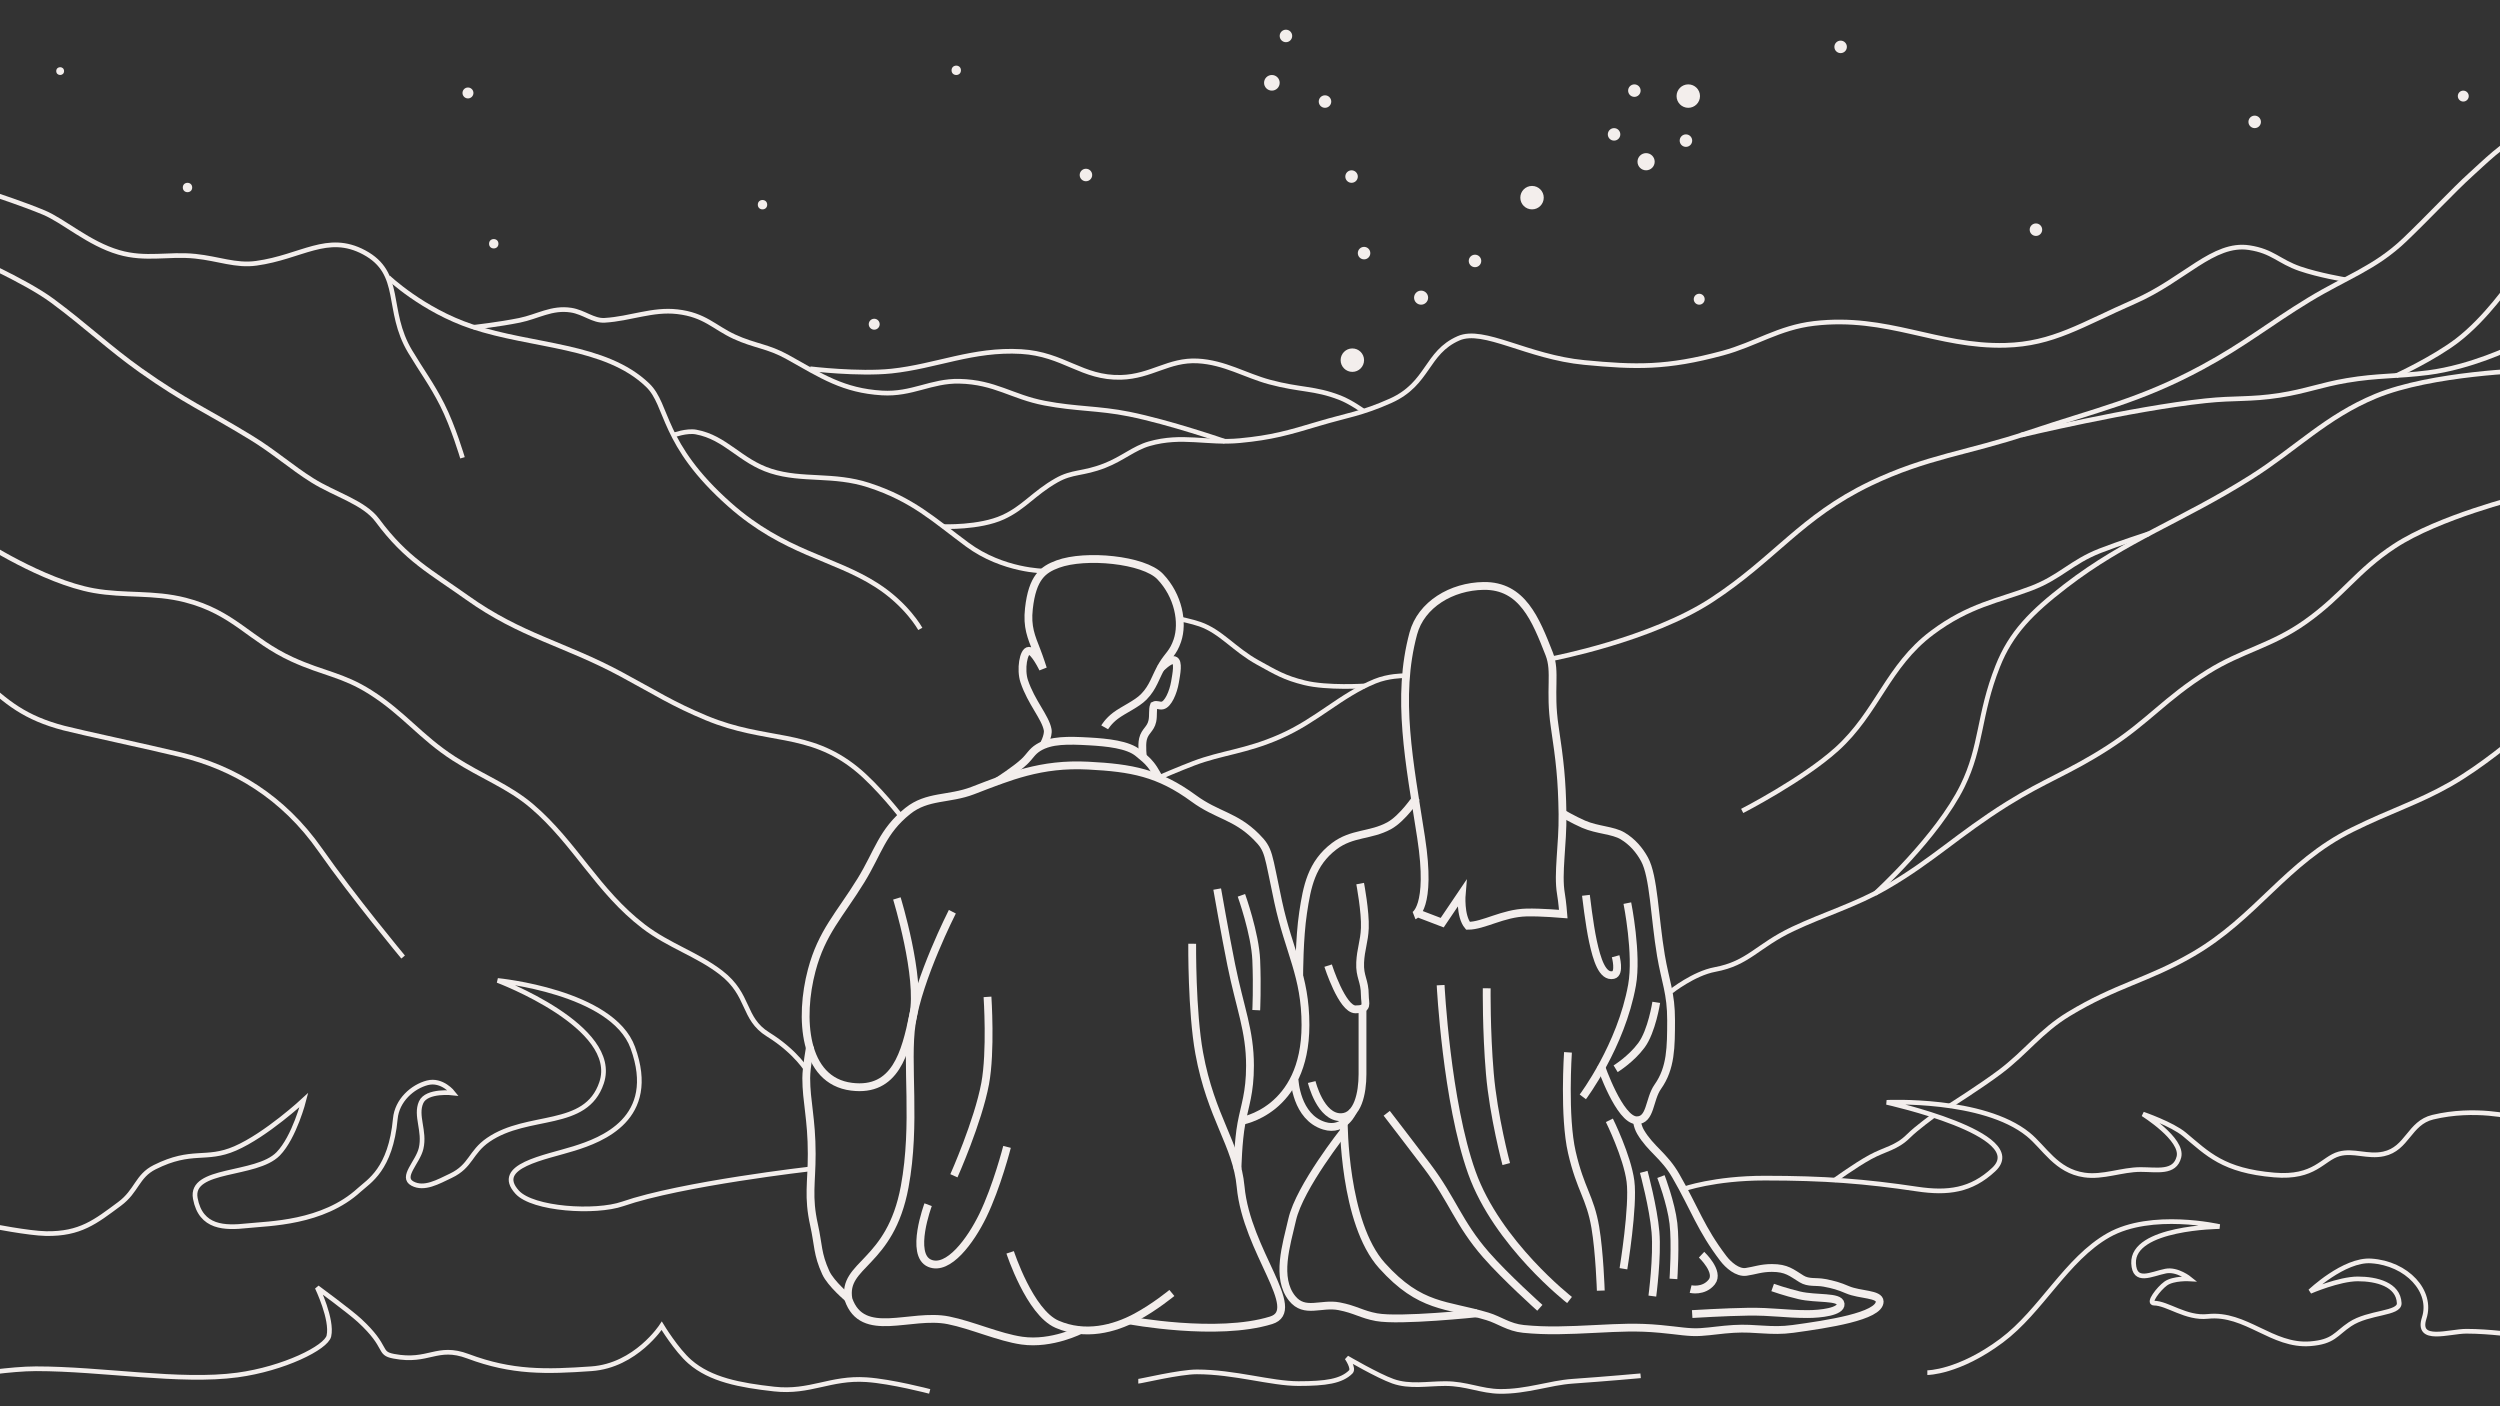 <svg width="1600" height="900" viewBox="0 0 1600 900" fill="none" xmlns="http://www.w3.org/2000/svg">
<rect x="0" y="0" width="1600" height="900" fill="#333333" stroke="none"/>
<g clip-path="url(#clip0_671_2004)">
<path d="M594 771C594 771 582.035 803.063 595 808.5C606.923 813.5 621.197 794.04 629 778C638 759.5 644.5 734 644.5 734" stroke="#F3EEEC" stroke-width="5"/>
<path d="M574 575C574 575 589.5 625.5 584.5 649.5C579.396 673.996 573 699 545 695.5C513.988 691.624 511.486 651.208 519.5 621C526 596.5 537.448 585.516 551 563.5C562.078 545.503 564.498 532.201 581 519C593.5 509 607.286 511.826 622.5 506C646 497 665.988 488.438 696.5 490C724.192 491.418 741.64 494.603 764 511C779 522 790.5 522 804 535.5C812.5 544 811.307 545.927 818 577C825 609.5 835.5 624.401 835.5 656C835.5 711.5 794 717.5 794 717.5" stroke="#F3EEEC" stroke-width="5"/>
<path d="M763 604C763 604 762.629 647.288 767.5 674C775.066 715.5 791.5 732.5 794 759.5C797.842 801 834.5 838.5 813.5 845C778.965 855.689 722.5 845 722.5 845" stroke="#F3EEEC" stroke-width="5"/>
<path d="M646.5 801.5C646.5 801.5 659 839.902 676.5 847.5C694.519 855.323 713 850.5 727 843C739.038 836.551 750 827.5 750 827.5" stroke="#F3EEEC" stroke-width="5"/>
<path d="M609.5 583.5C609.5 583.5 587.823 626.091 583.5 655C579.714 680.316 586.5 719 578.999 759.5C569.739 809.5 539 808.5 542.999 831.5C552 857.5 582.652 840.13 607 845C622 848 639.354 855.909 654 858C673.296 860.755 692 851 692 851" stroke="#F3EEEC" stroke-width="5"/>
<path d="M779 569C779 569 784.177 598.582 788 617.5C793.614 645.278 800 659.5 800 682C800 699.5 796.659 707.397 794.5 719C792.35 730.558 792 748 792 748" stroke="#F3EEEC" stroke-width="5"/>
<path d="M543 831C543 831 531.818 821.725 528.5 814.5C523.03 802.59 523.845 796.793 521 784C516.959 765.828 519.502 757.116 519.501 738.5C519.5 716 516 705 516 690C516 683.066 518.501 669.5 518.501 669.5" stroke="#F3EEEC" stroke-width="5"/>
<path d="M794.5 573C794.5 573 803.285 597.5 804 614.5C804.715 631.5 804 646.5 804 646.5" stroke="#F3EEEC" stroke-width="5"/>
<path d="M610.5 752.5C610.5 752.5 625.95 717.905 630.5 693.5C634.335 672.929 632 638 632 638" stroke="#F3EEEC" stroke-width="5"/>
<path d="M638.5 500C638.5 500 650.016 492.671 655.5 487.5C659.323 483.896 660.285 481.134 664.5 478.5C672.5 473.5 683.73 473.757 697 474.5C708.491 475.143 722 476.5 728.5 482C732.084 485.032 733.806 486.171 736.5 489.5C739.194 492.829 742 498.5 742 498.5" stroke="#F3EEEC" stroke-width="5"/>
<path d="M667.5 477.5C667.5 477.5 671.242 470.957 670.5 467C669 459 660.002 449.508 655.5 436C653 428.5 655 416.5 658.5 416.5C662 416.5 667.5 428 667.5 428C667.5 428 665.374 421.318 663.5 416.5C660 407.5 657.187 401.314 658.5 389.5C660.722 369.5 667.5 364.5 677 361C694.585 354.522 732 358.023 742.5 369C754.239 381.273 757.408 398.5 753.5 410C750.811 417.913 747.635 419.402 744 425.5C739.387 433.239 738.313 439.572 732 446C727.483 450.599 719.161 454.137 714 458C709.215 461.581 707 465.5 707 465.5" stroke="#F3EEEC" stroke-width="5"/>
<path d="M731.5 485C731.5 485 730.509 477.18 731.5 473C732.75 467.721 736.351 466.803 737.5 461.5C738.285 457.874 737.5 454 738.5 451.5C740.408 450.515 741.901 451.958 744 451.5C747.5 450.736 750.85 443.282 752 436.5C752.859 431.436 754.5 423.265 751.5 422.5C748.5 421.735 742.5 428 742.5 428" stroke="#F3EEEC" stroke-width="5"/>
<path d="M1047.5 716C1047.5 716 1047.58 720.41 1050 724.5C1056.5 735.5 1065 739.5 1072.5 752.5C1084.7 773.646 1088.5 786.5 1103 805.5C1106.1 809.556 1112 814.786 1117.5 814C1123 813.214 1127 811.5 1134 811.5C1143.5 811.5 1146.5 814.5 1153 818.5C1157.52 821.28 1162.13 819.995 1167.5 821C1173.52 822.126 1176.79 823.073 1182.5 825.5C1190.35 828.837 1203 828 1203 833C1203 842.5 1169.28 847.515 1147.5 850.5C1133.18 852.461 1123.92 849.627 1109.5 850.5C1101.28 850.998 1096.07 852.003 1088.5 852.5C1080.93 852.997 1074.71 851.634 1062.5 850.5C1047.47 849.105 1036.58 849.753 1021.5 850.5C1003.36 851.399 990 852 975 850.5C965.537 849.554 959.612 844.798 952 842.5C925.5 834.5 909.158 837.388 884.5 810C859.842 782.612 860 718 860 718" stroke="#F3EEEC" stroke-width="5"/>
<path d="M860.5 723.5C860.5 723.5 831.835 759.5 827 780.5C823.232 796.864 816.435 817.947 827 831C834.985 840.865 845.411 833.793 857 836C867.5 838 871.395 841.251 881 843C896 845.731 945.5 840.5 945.5 840.5" stroke="#F3EEEC" stroke-width="5"/>
<path d="M1024.5 682C1024.5 682 1036.5 717 1047.5 717C1056.64 717 1055.27 703.59 1061 695.5C1069.5 683.5 1069.45 670.058 1069.5 653C1069.55 635.754 1065.78 628.002 1063 611.5C1058.86 586.876 1058.5 561 1052.5 550C1049.26 544.059 1044.73 538.737 1038.5 535C1032.27 531.263 1022.37 531.334 1013.5 527.5C1007.08 524.722 999 520 999 520" stroke="#F3EEEC" stroke-width="5"/>
<path d="M906.5 510.5C906.5 510.5 897.621 523.831 889 528.5C877 535 865.399 532.916 854 541.5C839.211 552.636 836.487 567.58 834 584C831.5 600.5 831.5 624 831.5 624" stroke="#F3EEEC" stroke-width="5"/>
<path d="M850 618C850 618 858.941 646 867.5 646C876.059 646 873.5 642.5 873.5 637C873.5 627.382 870.067 625.373 870.5 616C870.894 607.48 873.147 602.613 873.5 594C873.931 583.5 870.5 565.5 870.5 565.5" stroke="#F3EEEC" stroke-width="5"/>
<path d="M839.5 692.5C839.5 692.5 845 715.499 858.5 715C869 714.612 872 699.464 872 687.5C872 677 872 669.417 872 657.5C872 650.5 872 644.5 872 644.5" stroke="#F3EEEC" stroke-width="5"/>
<path d="M828.5 691C828.5 691 829.5 714.962 847.5 720.5C860.5 724.5 866 711 866 711" stroke="#F3EEEC" stroke-width="5"/>
<path d="M1041.5 578C1041.5 578 1048.07 610.611 1044.5 630.5C1037.5 669.5 1013 702 1013 702" stroke="#F3EEEC" stroke-width="5"/>
<path d="M905 586C905 586 916.543 581.546 909.5 536C902 487.5 893.5 446.5 904.5 405.5C909.5 386.863 929 375.287 949.5 375C974.35 374.652 982.853 396.526 991.5 418.5C996.026 430 991.5 441.5 995 465C998.266 486.927 999.682 498.833 1000 521C1000.28 540.754 996.768 559 999 572C999.882 577.135 1000.5 585 1000.5 585C1000.5 585 986.249 583.781 977 584C961.796 584.36 949.5 592.5 939.5 592.5C934.264 586.246 935.5 572 935.5 572L923 590.5L906 584" stroke="#F3EEEC" stroke-width="5"/>
<path d="M887.5 712.5C887.5 712.5 903.998 733.903 913.5 746.5C929.573 767.809 933.449 782.891 951 803C963.465 817.282 985.5 837 985.5 837" stroke="#F3EEEC" stroke-width="5"/>
<path d="M1004.5 832C1004.5 832 958.25 796 942 750.5C925.75 705 922 630.5 922 630.5" stroke="#F3EEEC" stroke-width="5"/>
<path d="M964 745C964 745 955.841 714.506 953.5 687C951.158 659.494 951.5 632.5 951.5 632.5" stroke="#F3EEEC" stroke-width="5"/>
<path d="M1024.5 826C1024.5 826 1023.72 801.476 1021 785.5C1017.68 766.055 1011.53 761.5 1006 737.5C1000.73 714.639 1003.5 673.5 1003.5 673.5" stroke="#F3EEEC" stroke-width="5"/>
<path d="M1039 812C1039 812 1045.58 771.931 1043.5 756C1041.42 740.069 1030 717 1030 717" stroke="#F3EEEC" stroke-width="5"/>
<path d="M1057.5 829.5C1057.5 829.5 1060.83 804.31 1059.5 788.5C1058.17 772.69 1052 750 1052 750" stroke="#F3EEEC" stroke-width="5"/>
<path d="M1071 818.5C1071 818.5 1072.5 796 1071 783C1069.5 770 1063 753 1063 753" stroke="#F3EEEC" stroke-width="5"/>
<path d="M1082 825C1082 825 1090.28 827 1095.5 820.5C1100.72 814 1089 803 1089 803" stroke="#F3EEEC" stroke-width="5"/>
<path d="M1083 841C1083 841 1104.59 839.681 1118.5 839.5C1134.94 839.286 1141.93 841 1157 841C1165 841 1178.54 839.5 1178 834.5C1177.46 829.5 1162.5 831.588 1151.5 829C1143 827 1134.5 824 1134.5 824" stroke="#F3EEEC" stroke-width="5"/>
<path d="M1034 684C1034 684 1043.83 678 1050.5 669C1057.17 660 1060 641.5 1060 641.5" stroke="#F3EEEC" stroke-width="5"/>
<path d="M1034 612C1034 612 1037 623 1032.5 624C1025.5 625.556 1022 614 1019.5 602.5C1017.12 591.537 1015 573 1015 573" stroke="#F3EEEC" stroke-width="5"/>
<path d="M1608.5 715C1608.5 715 1584 708.5 1557 715C1541.82 718.655 1540.77 735.206 1525.5 738.5C1515.3 740.702 1506.22 735.941 1497 738.5C1486.41 741.44 1481.5 754.229 1455.5 752C1422.7 749.189 1413 738.5 1398 726C1390.08 719.4 1371.5 713 1371.5 713C1371.5 713 1397.39 729.118 1394.5 740.5C1391.81 751.088 1380.5 748.5 1370 748.5C1357.9 748.5 1345.98 753.73 1334 752C1315.91 749.388 1308.5 734.5 1298 726C1269.01 702.531 1207.5 705.5 1207.5 705.5C1207.5 705.5 1300 726 1276 748.5C1261.59 762.007 1246.53 763.915 1227 761C1193.5 756 1167.67 754 1129.5 754C1097 754 1077.5 761 1077.5 761" stroke="#F3EEEC" stroke-width="3"/>
<path d="M1233.5 878.5C1233.5 878.5 1253.5 878.5 1281 858C1306.44 839.038 1322.41 805.804 1349.5 790.5C1376.98 774.979 1420.5 785 1420.5 785C1420.5 785 1364.5 785.5 1365.5 808.5C1366.07 821.574 1376.79 815.341 1386 813.5C1393.5 812 1401.5 818.5 1401.5 818.5C1401.5 818.5 1390.99 817.875 1386 821.5C1381.4 824.847 1374.5 834 1378.5 834C1387.19 834 1399 844 1413 842.5C1437.27 839.9 1454.16 861.875 1478.5 860C1493.59 858.837 1494.77 853.652 1504 847.5C1516 839.5 1535.82 841 1535.5 834C1534.94 822.024 1520.99 818.5 1509 818.5C1497.01 818.5 1478.5 826.5 1478.5 826.5C1478.5 826.5 1500.18 805.871 1517.5 807C1540.5 808.5 1557 826.5 1551.5 843.5C1546.27 859.674 1567.45 852 1578.5 852C1593.5 852 1610.5 854.5 1610.5 854.5" stroke="#F3EEEC" stroke-width="3"/>
<path d="M728.5 884C730.1 884 754.82 878 766 878C790 878 813.5 885.5 831 885.5C848.5 885.5 858.5 884 864.5 878C866.726 875.774 862 869 862 869C862 869 881.746 880.541 891.5 884C902.231 887.806 913.614 885.5 925 885.5C938.5 885.5 947.931 890.373 960 890.5C977.155 890.681 991.673 885.034 1006.5 884C1028 882.5 1050 880.5 1050 880.5" stroke="#F3EEEC" stroke-width="3"/>
<path d="M258 612.5C258 612.5 226.185 574.263 205 544C181.106 509.867 149.5 491.207 115.5 483C93.71 477.74 52.026 468.867 41 466C16 459.5 4 449.5 -12 434.5" stroke="#F3EEEC" stroke-width="3"/>
<path d="M577.5 523.5C577.5 523.5 562.087 503.386 548 492C517.217 467.119 490.5 475.5 452 459.5C430.529 450.577 419.677 443.443 397.5 431.5C361.363 412.039 333.502 407.078 299 382.5C275.807 365.978 260 358 241.5 333C232.98 321.486 214.449 316.552 200 307.5C186.144 298.819 175.588 289.206 160.5 280C131 262 119 257.5 90 237C70.495 223.212 54.405 207.949 33.5 192.5C15.592 179.265 -22 163 -22 163" stroke="#F3EEEC" stroke-width="3"/>
<path d="M589 402.5C589 402.5 580.5 387 561 374.5C533.513 356.88 502 354 467 323C422.908 283.947 428 259.5 414.5 246.5C387.488 220.488 341 222 302 209C270.596 198.532 248.5 177.5 248.5 177.5" stroke="#F3EEEC" stroke-width="3"/>
<path d="M431 278.5C431 278.5 439.397 275.376 445.5 276.5C464.5 280 473.807 295.247 493.5 301.5C513.654 307.9 533.366 303.117 556 310.5C584.178 319.691 597.781 332.816 619 348.5C642 365.5 668.5 365.5 668.5 365.5" stroke="#F3EEEC" stroke-width="3"/>
<path d="M303 209.5C303 209.5 319.628 207.616 332.5 205C344.12 202.638 353.097 196.563 365.5 198.5C373.787 199.794 379.653 205.445 387 205C403.5 204 417.587 197.664 433.5 199.5C451.127 201.534 457 209.5 470 215.5C482.907 221.457 491.5 221.5 504 228.5C525.871 240.748 539.724 249.99 564.5 251.5C583.653 252.667 595.996 243.591 614 244C636.823 244.519 647.56 253.976 668.5 258C688.744 261.891 703.005 261.088 722.5 265C748.484 270.214 784 282.5 784 282.5" stroke="#F3EEEC" stroke-width="3"/>
<path d="M518.5 236C518.5 236 549.484 239.712 570.5 237.5C599 234.5 622.762 223.203 653.5 225C680.838 226.598 692.404 242.204 717.5 241.5C736.863 240.957 747.96 230.028 766.5 231C783.644 231.899 797.177 240.373 812.5 244.5C832.248 249.819 841.147 248.161 857.5 254.5C864.5 257.214 872.5 263 872.5 263" stroke="#F3EEEC" stroke-width="3"/>
<path d="M1115 519C1115 519 1153.85 499.049 1175.5 479.5C1201.55 455.977 1208.03 426.338 1236.5 405C1260.3 387.162 1279 384.5 1300 376.5C1318.49 369.455 1325.58 359.735 1344 352.5C1355.51 347.98 1375.5 341.5 1375.5 341.5" stroke="#F3EEEC" stroke-width="3"/>
<path d="M898 432.5C898 432.5 888.5 432.5 880 436C857.608 445.22 843.083 460.962 819 471.5C797.154 481.059 782 481.674 764 488.5C755.32 491.791 742 497.5 742 497.5" stroke="#F3EEEC" stroke-width="3"/>
<path d="M754.5 396C754.5 396 762.862 397.695 768 399.5C781.5 404.244 789.778 415.594 805 424C816.628 430.421 822.112 433.826 835 437C849.409 440.549 873.5 439 873.5 439" stroke="#F3EEEC" stroke-width="3"/>
<path d="M1174 755.5C1174 755.5 1187.12 745.895 1197 740.5C1206.43 735.349 1213.72 734.782 1221.5 727C1226.5 722 1237.5 714 1237.5 714" stroke="#F3EEEC" stroke-width="3"/>
<path d="M1501 179C1501 179 1483.95 176.126 1472 172C1458.3 167.269 1454.63 160.803 1439.5 158.5C1416.5 155 1398 179 1366 193C1332.22 207.778 1314 220.176 1283.5 221C1239.78 222.182 1208 201.5 1161 207C1138.35 209.651 1123.5 220.33 1102.5 226C1066.71 235.663 1046.81 235.146 1014 232C977.5 228.5 949.5 209.5 933.5 216.5C912.477 225.697 914.5 245.5 890 256.5C871.502 264.805 861.5 265.902 844.5 271C824.269 277.067 813.98 280.045 793.5 282C772.592 283.996 756.5 278 735.5 284C725.742 286.788 718.5 293.5 707 298C692.735 303.582 686.5 301.5 676 307.5C661.621 315.716 655.25 324.924 642 331C626.764 337.987 603.5 337 603.5 337" stroke="#F3EEEC" stroke-width="3"/>
<circle cx="865.5" cy="230.5" r="7.5" fill="#F3EEEC"/>
<circle cx="909.5" cy="190.5" r="4.5" fill="#F3EEEC"/>
<circle cx="944" cy="167" r="4" fill="#F3EEEC"/>
<circle cx="980.5" cy="126.5" r="7.5" fill="#F3EEEC"/>
<circle cx="1080.5" cy="61.5" r="7.5" fill="#F3EEEC"/>
<circle cx="1053.5" cy="103.5" r="5.5" fill="#F3EEEC"/>
<circle cx="1046" cy="58" r="4" fill="#F3EEEC"/>
<circle cx="1033" cy="86" r="4" fill="#F3EEEC"/>
<circle cx="1079" cy="90" r="4" fill="#F3EEEC"/>
<circle cx="873" cy="162" r="4" fill="#F3EEEC"/>
<circle cx="865" cy="113" r="4" fill="#F3EEEC"/>
<circle cx="814" cy="53" r="5" fill="#F3EEEC"/>
<circle cx="848" cy="65" r="4" fill="#F3EEEC"/>
<circle cx="823" cy="23" r="4" fill="#F3EEEC"/>
<circle cx="1087.5" cy="191.5" r="3.5" fill="#F3EEEC"/>
<circle cx="1303" cy="147" r="4" fill="#F3EEEC"/>
<circle cx="1178" cy="30" r="4" fill="#F3EEEC"/>
<circle cx="1443" cy="78" r="4" fill="#F3EEEC"/>
<circle cx="1576.5" cy="61.5" r="3.5" fill="#F3EEEC"/>
<circle cx="695" cy="112" r="4" fill="#F3EEEC"/>
<circle cx="612" cy="45" r="3" fill="#F3EEEC"/>
<circle cx="559.5" cy="207.5" r="3.5" fill="#F3EEEC"/>
<circle cx="488" cy="131" r="3" fill="#F3EEEC"/>
<circle cx="316" cy="156" r="3" fill="#F3EEEC"/>
<circle cx="299.5" cy="59.5" r="3.5" fill="#F3EEEC"/>
<circle cx="120" cy="120" r="3" fill="#F3EEEC"/>
<circle cx="38.5" cy="45.5" r="2.5" fill="#F3EEEC"/>
<path d="M-3.5 124.5C-3.5 124.5 15.151 130.635 28 136C40.849 141.365 56.711 155.874 76 161.5C93.433 166.585 107.687 162.207 125 164C139.915 165.545 150.867 170.311 164 168.5C193 164.5 209.522 148.954 233 161.5C258.329 175.035 246.5 198.333 262.5 225C270.128 237.713 276.279 245.785 283 259C290.086 272.932 296 293 296 293" stroke="#F3EEEC" stroke-width="3"/>
<path d="M-18 880C-18 880 6.912 876 23 876C65.5 876 115.336 884.971 152 880C181.5 876 208.835 862.5 210.5 855C212.851 844.405 203 824 203 824C203 824 223.88 839.363 230 845C249 862.5 241.5 866 252 868C274.599 872.305 279.5 860.5 299.5 868C327.78 878.605 349.488 878.036 378.5 876C407 874 423.5 848.5 423.5 848.5C423.5 848.5 432.902 864.006 441.5 871.5C454.693 883 473.467 886.553 495.5 889C518.518 891.557 531.392 881.457 554.5 883C570.549 884.072 595 890.5 595 890.5" stroke="#F3EEEC" stroke-width="3"/>
<path d="M-6 784.5C-6 784.5 18.426 789.325 29.5 789.5C51.384 789.845 61.125 781.903 76.5 770.5C87.625 762.249 87.636 752.682 99 747C123 735 131.624 743.192 150.5 735C170.39 726.368 194.5 704 194.5 704C194.5 704 188.445 727.826 178 738.5C163.917 752.892 121.352 747.197 125 767C128.5 786 144 786 158 784.5C172 783 206.499 783.043 230 761.5C236 756 250 748.5 253 716C254.09 704.192 264 695.49 273.5 693C283 690.51 290 699.5 290 699.5C290 699.5 273.039 697.495 269.5 705.5C265.689 714.118 272.123 723.755 269.5 735C267.417 743.929 256.194 753.337 264 757.5C271.5 761.5 280.333 756.388 288.5 752.5C301.591 746.269 300.879 737.475 312.5 729.5C338 712 374.96 722.924 385 693C397.079 657.001 318.5 627.5 318.5 627.5C318.5 627.5 391.95 634.515 405 670.5C421.5 716 385 729.5 367.5 735C348.999 740.815 315.673 746.14 331 763C341 774 381.137 776.519 398.5 770.5C436 757.5 519.5 748 519.5 748" stroke="#F3EEEC" stroke-width="3"/>
<path d="M-12.5 346C-12.5 346 27.422 372.165 60 378C79.797 381.546 98.233 378.832 118.5 384C149.628 391.937 159.95 409.634 187 422C207.273 431.268 219.1 431.682 237 443C258.478 456.58 269.14 471.735 290.5 485.5C308.582 497.153 325.548 503.223 340.5 516C368 539.5 382.5 570.5 412 593C428.088 605.27 446.427 610.847 461.5 622.5C480.104 636.883 475.049 651.774 491.5 662C510 673.5 517 686 517 686" stroke="#F3EEEC" stroke-width="3"/>
<path d="M1610.5 89.5C1604.5 89.5 1588.65 105.113 1581 112C1571 121 1553.33 139.833 1539 153.5C1520 171.618 1501.62 177.31 1477.5 192C1452.34 207.326 1436.47 220.44 1409.5 235C1369.5 256.593 1342.44 262.034 1298 277C1260.07 289.773 1233.08 292.173 1197 309.5C1152.68 330.786 1136.16 357.411 1095.5 384C1056.5 409.5 993.5 421.5 993.5 421.5" stroke="#F3EEEC" stroke-width="3"/>
<path d="M1608 222C1608 222 1581.5 235 1554 238.5C1533.76 241.076 1522.12 240.108 1502 243.5C1485.61 246.264 1475.43 250.455 1459 253C1440.04 255.937 1430.58 254.481 1411.5 256.5C1364.24 261.503 1293.5 278.5 1293.5 278.5" stroke="#F3EEEC" stroke-width="3"/>
<path d="M1607 180.5C1607 180.5 1591 203.915 1572.5 218C1557.5 229.42 1533.5 240.5 1533.5 240.5" stroke="#F3EEEC" stroke-width="3"/>
<path d="M1613 318C1613 318 1560.85 330.883 1532.5 349.5C1508.26 365.417 1499.5 381 1475.5 398C1453.63 413.489 1434.98 416.241 1413 430C1385.47 447.23 1375.03 461.744 1349 478.5C1324.18 494.478 1309.02 499.154 1284.5 514.5C1253.25 534.061 1236.5 551 1207 568C1187.83 579.046 1167.44 585.091 1147.5 594.5C1124.51 605.347 1119.14 616.493 1097.5 620.5C1084 623 1069.5 634.5 1069.5 634.5" stroke="#F3EEEC" stroke-width="3"/>
<path d="M1618.5 237C1618.5 237 1556.31 238.708 1520.5 253.5C1488.81 266.588 1469.32 287.338 1440.5 305.5C1396.32 333.34 1360.8 345.081 1322 375C1300.21 391.804 1287 405 1278.5 426.5C1266.16 457.704 1268.52 477.5 1256 503C1239.94 535.707 1200 572 1200 572" stroke="#F3EEEC" stroke-width="3"/>
<path d="M1610.5 471.5C1610.5 471.5 1588.69 490.263 1568 502C1547.25 513.773 1530.47 518.665 1505.5 531C1462.83 552.078 1444.23 587.222 1403 611C1374.17 627.63 1354.5 630.5 1324 649C1305.93 659.958 1296.68 673.449 1280 686C1267.85 695.147 1247.5 708 1247.5 708" stroke="#F3EEEC" stroke-width="3"/>
</g>
<defs>
<clipPath id="clip0_671_2004">
<rect width="1600" height="900" fill="white"/>
</clipPath>
</defs>
</svg>
